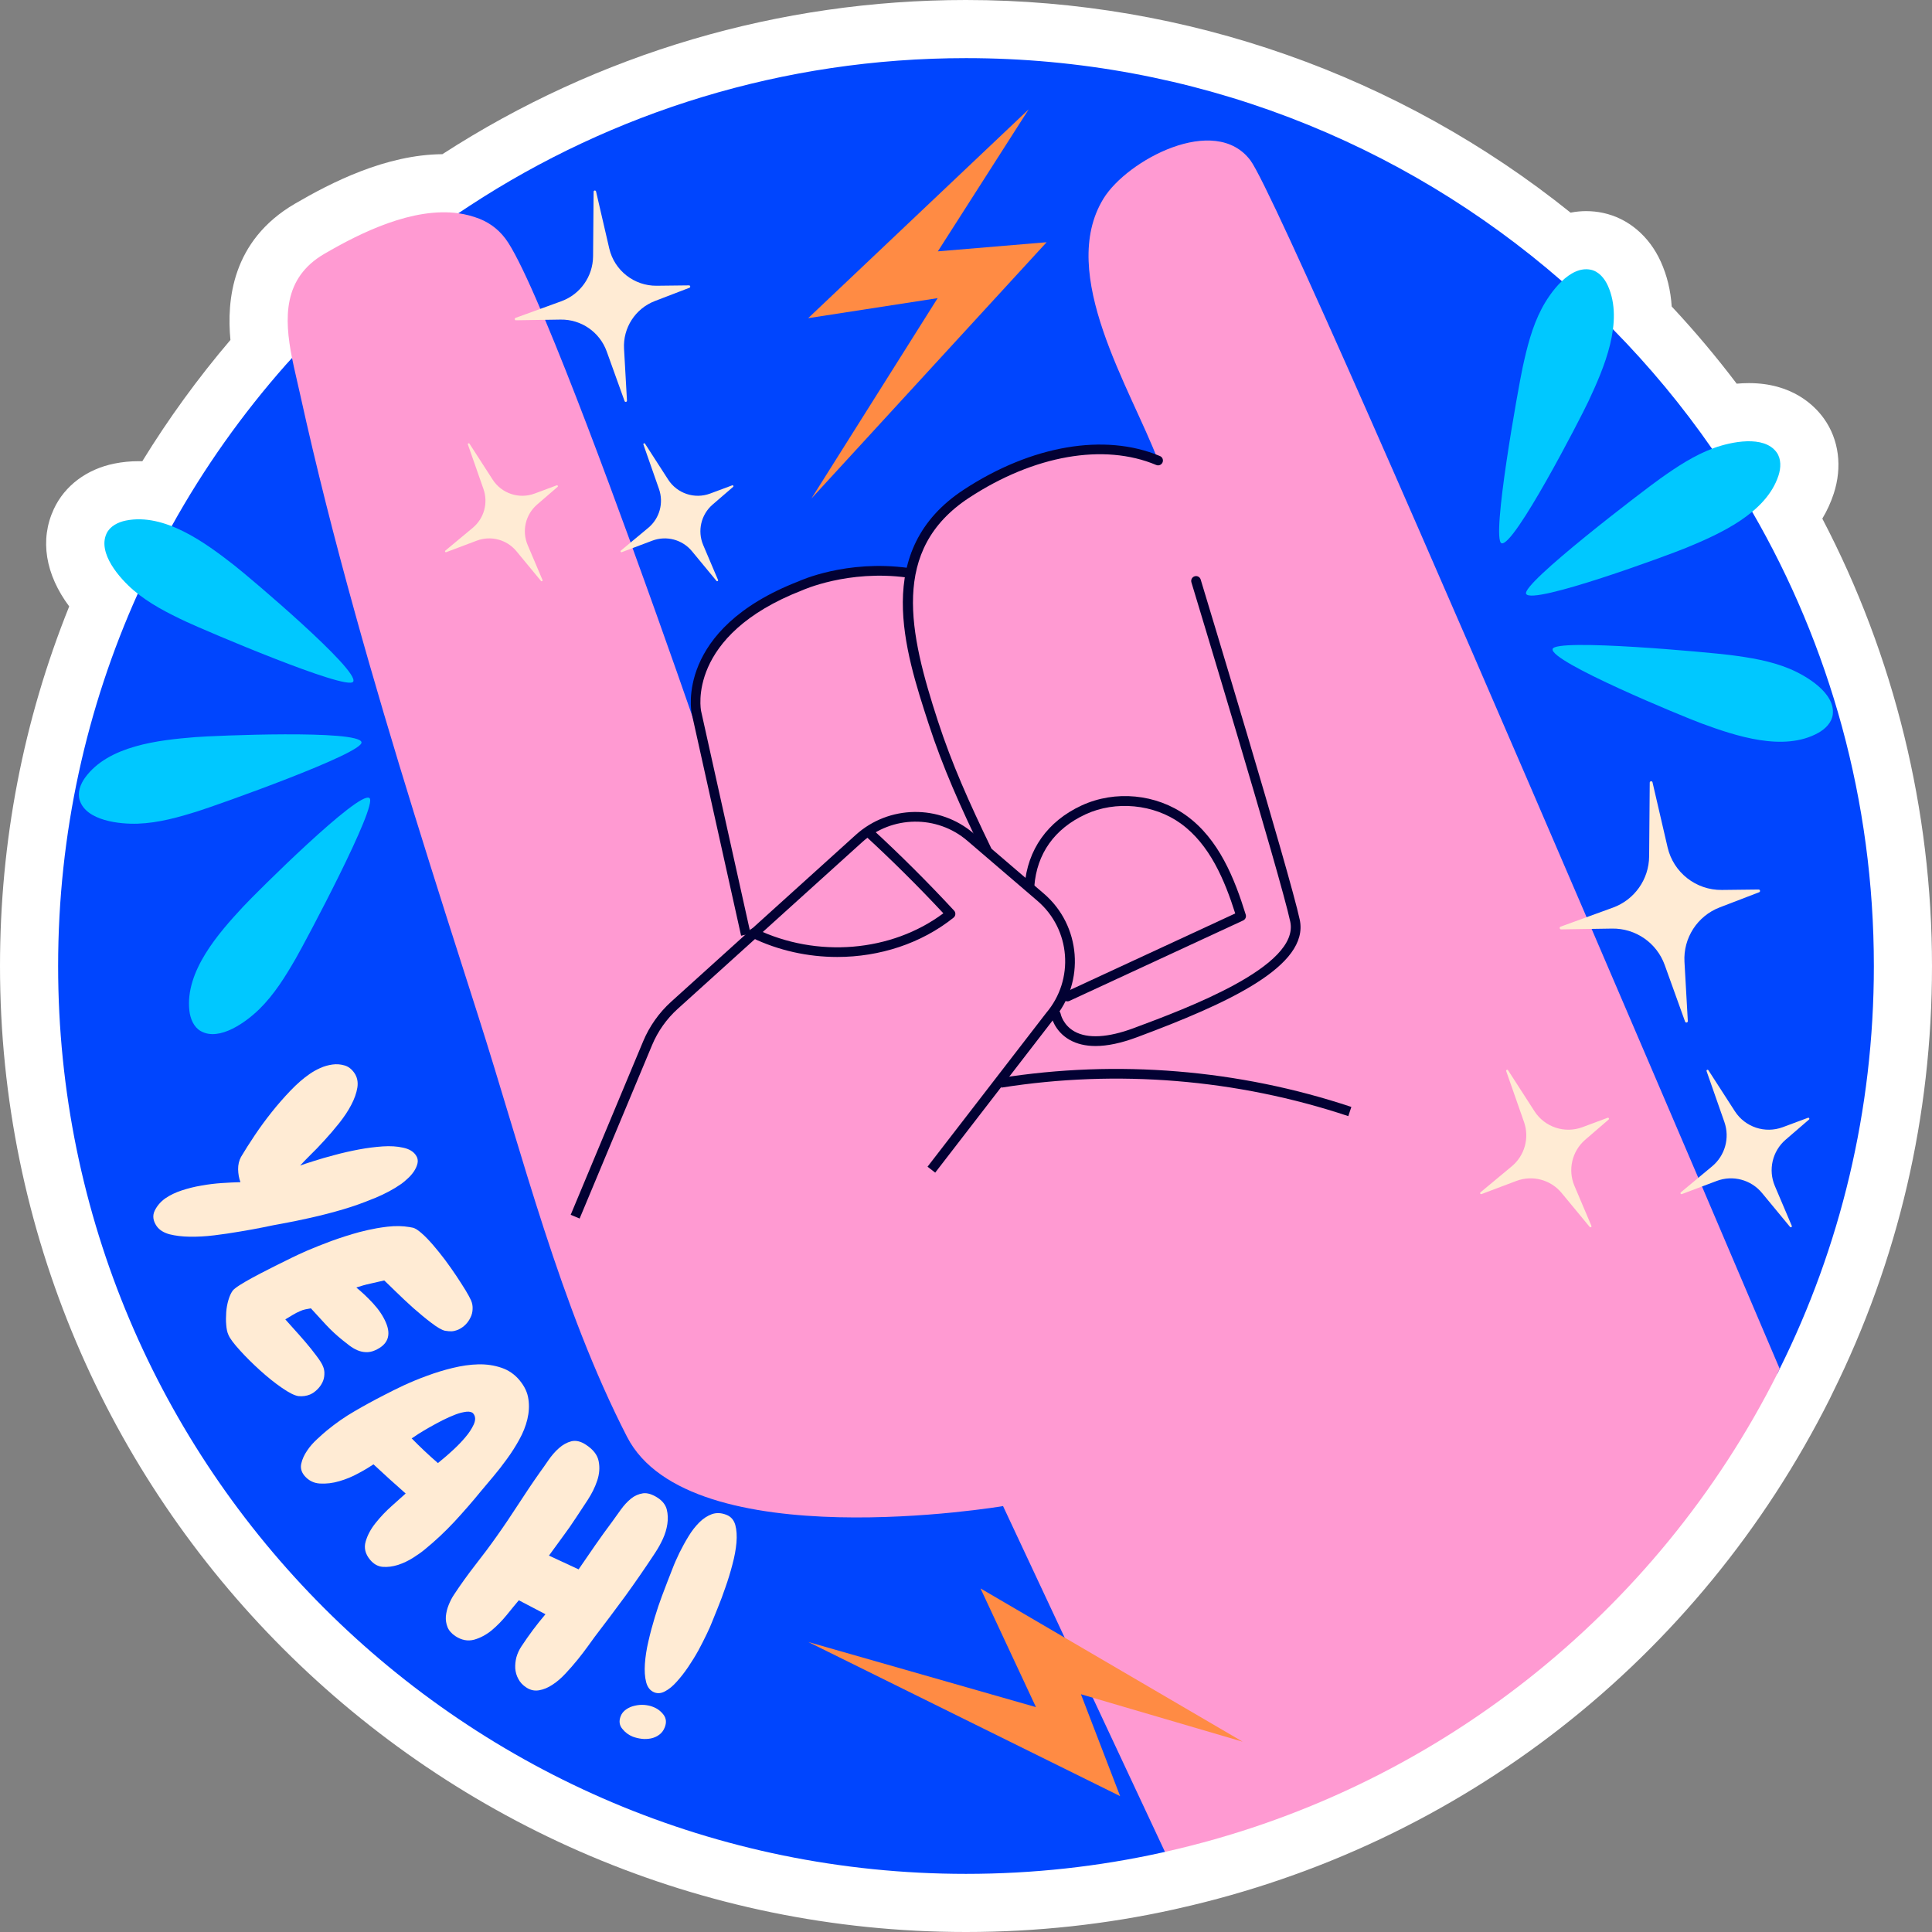 <!--?xml version="1.0" encoding="UTF-8"?-->
<!-- Generator: Adobe Illustrator 25.3.1, SVG Export Plug-In . SVG Version: 6.00 Build 0)  -->
<svg xmlns="http://www.w3.org/2000/svg" xmlns:xlink="http://www.w3.org/1999/xlink" version="1.1" id="Capa_1" x="0px" y="0px" viewBox="0 0 512 512" style="enable-background:new 0 0 512 512;" xml:space="preserve" width="512" height="512">
<rect x="0" y="0" width="512" height="512" fill="#808080" stroke="none"/>
<g>
	<path style="fill: rgb(255, 255, 255); transform-origin: center center; animation: 1.2s ease-out 0.5s infinite alternate forwards running waveEffect;" d="M255.987,512C114.836,512,0.001,397.165,0.001,256.014c0-33.015,6.163-65.026,18.338-95.31   c-6.299-8.437-7.863-17.647-4.076-25.797c2.869-6.182,8.717-10.577,16.042-12.053c2.095-0.423,4.263-0.635,6.441-0.635   c0.322,0,0.645,0.004,0.968,0.014c6.912-11.253,14.731-22.02,23.355-32.148c-0.995-10.398,0.311-26.292,17.069-36.086   c9.582-5.594,24.017-13.011,39.102-13.14C158.561,14.132,206.52,0,255.987,0c58.391,0,114.894,19.941,160.231,56.352   c1.525-0.297,2.92-0.403,4.136-0.403c1.491,0,2.985,0.157,4.443,0.466c6.674,1.42,12.261,6.138,15.335,12.944   c1.654,3.667,2.618,7.635,2.883,11.862c6.098,6.524,11.859,13.367,17.223,20.459c1.052-0.095,2.134-0.151,3.232-0.151   c11.47,0,17.395,5.904,19.908,9.422c3.961,5.546,4.898,12.8,2.57,19.896c-0.75,2.287-1.757,4.487-3.015,6.593   c19.045,36.407,29.066,77.17,29.066,118.571c0,39.819-8.894,77.945-26.436,113.327c-0.216,0.471-0.446,0.943-0.681,1.414   c-34.724,69.055-97.62,118.205-172.649,135.012c-0.236,0.058-0.95,0.218-1.076,0.246C293.223,509.987,274.662,512,255.987,512z"></path>
	<g>
		<path style="fill: rgb(0, 69, 254); transform-origin: center center; animation: 1.2s ease-out 0.6s infinite alternate forwards running waveEffect;" d="M496.594,256.013c0,38.334-8.961,74.562-24.957,106.734c-0.18,0.411-0.385,0.822-0.591,1.232    l-63.704,56.968l-98.618,69.819c-0.308,0.077-0.591,0.128-0.899,0.205c-16.689,3.697-34.046,5.623-51.839,5.623    c-132.872,0-240.582-107.71-240.582-240.582c0-35.15,7.549-68.554,21.105-98.672c2.747-6.111,5.751-12.068,8.986-17.896    c8.525-15.38,18.718-29.732,30.298-42.827c0.513-0.59,1.027-1.156,1.592-1.746c13.043-14.507,27.858-27.422,44.085-38.359    c1.001-0.668,2.003-1.335,3.03-2.003c37.795-24.726,82.958-39.104,131.486-39.104c60.441,0,115.643,22.287,157.906,59.08    c4.698,4.083,9.217,8.319,13.556,12.761c9.629,9.782,18.435,20.386,26.266,31.684c3.775,5.418,7.318,10.964,10.63,16.689    C484.86,171.027,496.594,212.159,496.594,256.013z"></path>
		<g>
			<path style="fill: rgb(255, 154, 210); transform-origin: center center; animation: 1.2s ease-out 0.7s infinite alternate forwards running waveEffect;" d="M471.637,362.747c-0.18,0.411-0.385,0.822-0.591,1.232     c-31.941,63.522-91.174,110.894-162.322,126.787l-19.129-40.85l-7.446-15.919l-16.33-34.868c0,0-83.035,13.993-99.647-18.358     c-17.767-34.611-27.73-74.947-39.54-111.843c-11.169-34.893-22.774-71.122-32.685-106.965     c-5.264-18.975-10.142-38.077-14.378-57.308c-0.693-3.184-1.515-6.47-2.182-9.782c-2.08-10.553-2.413-21.183,8.524-27.576     c9.808-5.726,23.493-12.427,35.561-10.784c1.926,0.282,3.826,0.77,5.649,1.489c3.004,1.207,5.623,3.261,7.6,6.368     c2.157,3.389,5.11,9.577,8.473,17.485c0.437,0.95,0.847,1.9,1.258,2.901c6.881,16.33,15.303,38.796,22.672,59.003     c0.18,0.514,0.36,1.002,0.514,1.489c9.038,24.828,16.304,45.908,16.869,47.5c-0.077-0.462-0.411-2.542-0.18-5.546     c0.026-0.026,0.026-0.077,0-0.103c0.565-7.163,4.185-19.513,21.183-28.346c4.93-2.542,9.243-4.365,13.018-5.623     c0.026-0.026,0.026-0.026,0.051-0.026c15.688-5.289,21.901-1.335,21.901-1.335s3.492-19.231,27.088-27.986     c4.365-1.618,8.473-2.696,12.247-3.364c0.18-0.026,0.385-0.077,0.565-0.128c13.197-2.259,22.415,0.283,25.444,1.335     c0.026-0.026,0.051,0.026,0.051,0.026c0.231,0.051,0.437,0.154,0.668,0.257c0.128,0.025,0.231,0.077,0.359,0.128     c-7.241-19.077-26.754-49.426-14.455-69.427c6.29-10.193,29.527-22.62,38.924-10.116c5.443,7.241,48.707,106.58,89.095,200.579     c0.436,1.027,0.873,2.08,1.335,3.107c9.808,22.826,19.411,45.292,28.269,65.961c0.308,0.77,0.642,1.515,0.976,2.285     C458.646,332.219,465.629,348.626,471.637,362.747z"></path>
			<g>
				<g>
					<path style="fill: rgb(2, 1, 51); transform-origin: center center; animation: 1.2s ease-out 0.8s infinite alternate forwards running waveEffect;" d="M153.606,322.925l-2.369-0.989l19.216-46.001c1.654-3.96,4.21-7.574,7.394-10.451l48.92-44.214       c8.804-7.966,22.238-8.137,31.249-0.412l18.595,15.939c9.876,8.46,11.045,23.398,2.608,33.297l-31.38,40.665l-2.033-1.571       l31.419-40.713c7.562-8.872,6.519-22.186-2.285-29.73l-18.595-15.939c-8.031-6.887-20.008-6.721-27.856,0.366l-48.92,44.214       c-2.905,2.628-5.238,5.926-6.746,9.537L153.606,322.925z"></path>
				</g>
				<g>
					<path style="fill: rgb(2, 1, 51); transform-origin: center center; animation: 1.2s ease-out 0.9s infinite alternate forwards running waveEffect;" d="M357.313,295.784c-29.468-9.818-61.264-12.423-91.945-7.547l-0.404-2.535       c31.088-4.947,63.303-2.302,93.16,7.647L357.313,295.784z"></path>
				</g>
				<g>
					<path style="fill: rgb(2, 1, 51); transform-origin: center center; animation: 1.2s ease-out 1s infinite alternate forwards running waveEffect;" d="M196.4,247.977l-13.111-58.999c-0.049-0.226-4.446-22.204,28.322-34.91       c0.437-0.206,12.683-5.775,29.043-3.566l-0.344,2.545c-15.574-2.106-27.576,3.331-27.696,3.383       c-30.816,11.954-26.86,31.796-26.818,31.996l13.111,58.994L196.4,247.977z"></path>
				</g>
				<g>
					<path style="fill: rgb(2, 1, 51); transform-origin: center center; animation: 1.2s ease-out 1.1s infinite alternate forwards running waveEffect;" d="M261.461,226.476c-0.477,0-0.935-0.268-1.157-0.725c-5.811-12.022-10.448-22.379-14.189-33.861       c-6.345-19.48-15.036-46.164,9.296-62.123c17.913-11.746,37.352-15.078,51.992-8.907c0.654,0.273,0.96,1.026,0.685,1.681       c-0.276,0.653-1.03,0.961-1.681,0.683c-13.856-5.833-32.392-2.588-49.587,8.691c-20.955,13.743-15.865,35.837-8.262,59.182       c3.694,11.341,8.292,21.609,14.058,33.535c0.309,0.64,0.041,1.408-0.597,1.717       C261.839,226.433,261.648,226.476,261.461,226.476z"></path>
				</g>
				<g>
					<path style="fill: rgb(2, 1, 51); transform-origin: center center; animation: 1.2s ease-out 1.2s infinite alternate forwards running waveEffect;" d="M290.327,277.205c-2.65,0-4.944-0.545-6.867-1.634c-4.102-2.327-4.875-6.274-4.906-6.443       c-0.129-0.698,0.331-1.368,1.029-1.496c0.694-0.138,1.363,0.329,1.494,1.021c0.029,0.146,0.639,3.002,3.697,4.711       c3.461,1.927,8.849,1.631,15.572-0.866c14.32-5.328,44.12-16.416,41.585-28.247c-2.581-12.044-25.959-89.148-26.195-89.924       c-0.206-0.68,0.177-1.395,0.856-1.601c0.684-0.216,1.397,0.178,1.601,0.856c0.964,3.177,23.645,77.982,26.248,90.132       c2.638,12.305-19.203,22.261-43.199,31.188C297.12,276.437,293.472,277.205,290.327,277.205z"></path>
				</g>
				<g>
					<path style="fill: rgb(2, 1, 51); transform-origin: center center; animation: 1.2s ease-out 1.3s infinite alternate forwards running waveEffect;" d="M221.877,253.606c-7.741,0-15.565-1.691-22.721-5.155c-0.637-0.309-0.905-1.074-0.596-1.714       c0.31-0.635,1.078-0.903,1.714-0.595c16.201,7.835,35.992,6.154,49.725-4.111c-6.595-7.07-13.537-13.964-20.651-20.509       c-0.521-0.479-0.555-1.29-0.075-1.812c0.482-0.522,1.292-0.555,1.815-0.075c7.508,6.904,14.826,14.2,21.752,21.679       c0.242,0.264,0.364,0.612,0.338,0.969c-0.026,0.356-0.2,0.685-0.478,0.906C244.114,250.06,233.081,253.606,221.877,253.606z"></path>
				</g>
				<g>
					<path style="fill: rgb(2, 1, 51); transform-origin: center center; animation: 1.2s ease-out 1.4s infinite alternate forwards running waveEffect;" d="M282.877,265.372c-0.486,0-0.949-0.276-1.166-0.745c-0.299-0.642-0.019-1.405,0.625-1.704       l45.013-20.848c-2.783-8.774-6.727-18.268-14.435-23.837c-7.126-5.153-17.268-6.129-25.243-2.429       c-8.213,3.81-12.905,10.413-13.569,19.096c-0.054,0.705-0.65,1.23-1.378,1.182c-0.707-0.055-1.236-0.67-1.182-1.378       c0.728-9.527,6.072-17.066,15.05-21.23c8.928-4.146,19.851-3.092,27.825,2.675c8.636,6.242,12.792,16.765,15.718,26.234       c0.191,0.615-0.103,1.275-0.686,1.544l-46.035,21.32C283.241,265.332,283.058,265.372,282.877,265.372z"></path>
				</g>
			</g>
		</g>
		<g>
			<path style="fill: rgb(255, 235, 212); transform-origin: center center; animation: 1.2s ease-out 1.5s infinite alternate forwards running waveEffect;" d="M106.793,304.141c-1.568-0.356-3.358-0.463-5.346-0.332c-2.012,0.142-4.14,0.398-6.386,0.824     c-2.246,0.426-4.377,0.911-6.418,1.467c-2.029,0.521-3.874,1.068-5.478,1.584c-1.638,0.504-2.839,0.912-3.635,1.21     c0.63-0.703,1.528-1.62,2.682-2.774c1.165-1.131,2.424-2.422,3.744-3.884c1.331-1.439,2.64-2.981,3.938-4.604     c1.275-1.612,2.356-3.215,3.183-4.811c0.851-1.607,1.39-3.149,1.63-4.603c0.229-1.478-0.039-2.803-0.838-3.929     c-0.709-0.998-1.572-1.666-2.59-1.945c-1.029-0.302-2.096-0.387-3.189-0.231c-1.093,0.156-2.177,0.45-3.252,0.939     c-1.075,0.489-1.99,1.016-2.779,1.567c-1.671,1.147-3.357,2.615-5.084,4.415c-1.703,1.789-3.362,3.671-4.941,5.657     c-1.58,1.986-3.08,4.02-4.489,6.124c-1.409,2.103-2.643,4.038-3.68,5.791c-0.508,0.957-0.777,2.055-0.761,3.273     c0.028,1.241,0.229,2.369,0.616,3.408c-1.47,0.024-3.102,0.126-4.93,0.237c-1.793,0.122-3.6,0.337-5.408,0.666     c-1.796,0.295-3.548,0.74-5.221,1.289c-1.65,0.538-3.107,1.24-4.349,2.095c-1.254,0.889-2.2,2-2.828,3.3     c-0.617,1.323-0.419,2.681,0.537,4.073c0.72,1.021,1.858,1.727,3.402,2.152c1.556,0.391,3.344,0.612,5.353,0.642     c2.009,0.03,4.181-0.076,6.494-0.363c2.313-0.287,4.58-0.61,6.813-1.002c2.222-0.358,4.283-0.752,6.184-1.126     c1.912-0.408,3.502-0.718,4.791-0.94c2.257-0.403,4.825-0.927,7.706-1.574c2.88-0.646,5.774-1.384,8.692-2.249     c2.722-0.798,5.32-1.736,7.815-2.767c0.196-0.066,0.393-0.132,0.578-0.221c2.681-1.12,4.995-2.349,6.91-3.699     c0.047-0.022,0.081-0.068,0.128-0.09c0,0,0,0,0.023-0.011c0.441-0.327,0.952-0.744,1.523-1.275     c0.663-0.576,1.212-1.211,1.705-1.904c0.481-0.716,0.837-1.457,1.009-2.224c0.172-0.767,0.022-1.493-0.439-2.154     C109.523,305.135,108.374,304.463,106.793,304.141z"></path>
			<path style="fill: rgb(255, 235, 212); transform-origin: center center; animation: 1.2s ease-out 1.6s infinite alternate forwards running waveEffect;" d="M124.835,344.62c-0.282-0.642-0.77-1.541-1.464-2.696c-0.719-1.155-1.515-2.414-2.439-3.8     c-0.924-1.387-1.926-2.799-3.004-4.262c-1.104-1.438-2.157-2.773-3.209-3.98c-1.053-1.207-2.029-2.234-2.979-3.055     c-0.924-0.822-1.694-1.309-2.285-1.463c-0.308-0.077-0.642-0.128-0.95-0.18c-0.026,0-0.026,0-0.026,0     c-1.772-0.308-3.672-0.334-5.752-0.103c-0.95,0.103-1.9,0.257-2.85,0.411c-1.54,0.283-3.107,0.616-4.647,1.027     c-2.542,0.693-5.007,1.489-7.42,2.362c-2.414,0.898-4.519,1.746-6.342,2.516c-0.488,0.231-1.258,0.565-2.336,1.053     c-1.079,0.513-2.285,1.078-3.646,1.772c-1.387,0.667-2.824,1.386-4.314,2.156c-1.515,0.771-2.927,1.489-4.236,2.208     c-1.335,0.719-2.465,1.387-3.441,2.003c-0.95,0.616-1.566,1.104-1.823,1.438c-0.436,0.616-0.822,1.412-1.13,2.465     c-0.308,1.027-0.514,2.131-0.591,3.261c-0.077,1.155-0.102,2.259,0,3.338c0.077,1.053,0.257,1.951,0.565,2.619     c0.411,1.001,1.438,2.362,3.03,4.108c1.592,1.772,3.389,3.544,5.341,5.315c1.951,1.772,3.903,3.338,5.803,4.647     c1.926,1.335,3.415,2.08,4.442,2.208c1.104,0.103,2.131-0.051,3.055-0.437c0.693-0.308,1.309-0.745,1.874-1.309     c0.591-0.565,1.027-1.181,1.361-1.849c0.334-0.668,0.514-1.387,0.539-2.157c0.051-0.77-0.077-1.54-0.411-2.259     c-0.257-0.642-0.847-1.566-1.746-2.747c-0.873-1.181-1.849-2.388-2.901-3.62c-1.079-1.258-2.106-2.414-3.107-3.518     c-1.001-1.13-1.72-1.926-2.182-2.439c0.642-0.385,1.309-0.796,1.951-1.181c0.642-0.385,1.31-0.745,2.003-1.027     c0.436-0.205,0.899-0.36,1.412-0.462c0.513-0.103,0.976-0.18,1.412-0.257c1.335,1.463,2.67,2.927,4.031,4.391     c1.361,1.464,2.799,2.773,4.313,4.005c0.617,0.488,1.258,0.976,1.9,1.489c0.667,0.488,1.335,0.899,2.054,1.207     c0.719,0.308,1.463,0.488,2.234,0.514c0.771,0.051,1.592-0.103,2.414-0.462c3.44-1.489,4.416-3.98,2.901-7.446     c-0.744-1.72-1.874-3.389-3.364-5.007c-1.515-1.643-3.004-3.03-4.442-4.211c1.233-0.411,2.465-0.77,3.697-1.027     c1.258-0.282,2.491-0.565,3.697-0.847c0.591,0.539,1.592,1.54,3.03,2.927c1.413,1.387,2.953,2.824,4.596,4.314     c1.669,1.463,3.261,2.798,4.827,3.98c1.566,1.207,2.773,1.9,3.62,2.106c0.693,0.128,1.284,0.154,1.797,0.154     c0.514-0.026,1.104-0.18,1.746-0.437c0.719-0.334,1.361-0.77,1.926-1.335c0.54-0.539,0.976-1.181,1.31-1.875     c0.36-0.693,0.539-1.438,0.565-2.234C125.297,346.109,125.143,345.339,124.835,344.62z"></path>
			<path style="fill: rgb(255, 235, 212); transform-origin: center center; animation: 1.2s ease-out 1.7s infinite alternate forwards running waveEffect;" d="M140.035,370.81c-0.231-1.746-1.001-3.389-2.311-4.981c-1.31-1.592-2.927-2.722-4.853-3.363     c-1.9-0.642-3.954-0.95-6.111-0.899c-2.182,0.051-4.442,0.385-6.778,0.95c-2.337,0.565-4.596,1.258-6.804,2.08     c-2.208,0.796-4.288,1.669-6.239,2.568c-1.951,0.924-3.62,1.746-5.033,2.491c-2.67,1.361-5.315,2.799-7.908,4.313     c-2.619,1.515-5.084,3.235-7.446,5.187c-0.693,0.565-1.541,1.335-2.542,2.259c-1.001,0.924-1.9,1.926-2.644,3.055     c-0.745,1.104-1.258,2.208-1.515,3.364c-0.282,1.155,0,2.234,0.822,3.235c1.053,1.258,2.413,1.977,4.083,2.08     c1.694,0.103,3.415-0.103,5.16-0.616c1.772-0.513,3.466-1.207,5.084-2.105c1.644-0.873,2.953-1.669,3.98-2.362     c2.747,2.568,5.597,5.161,8.524,7.728c-0.899,0.822-2.157,1.926-3.697,3.312c-1.566,1.387-2.978,2.876-4.262,4.493     c-1.284,1.592-2.157,3.235-2.645,4.93c-0.488,1.669-0.103,3.286,1.155,4.802c0.95,1.155,2.08,1.797,3.364,1.9     c1.309,0.103,2.645-0.077,4.057-0.513c1.386-0.462,2.722-1.078,4.005-1.9c1.258-0.796,2.311-1.541,3.132-2.234     c2.773-2.259,5.392-4.724,7.831-7.344c2.439-2.644,4.775-5.315,7.01-8.062c0.95-1.13,2.054-2.414,3.261-3.877     c1.232-1.464,2.439-3.004,3.62-4.647c1.181-1.617,2.285-3.338,3.261-5.109c1.001-1.797,1.72-3.595,2.157-5.418     C140.189,374.301,140.292,372.53,140.035,370.81z M125.554,377.485c-0.539,1.155-1.284,2.311-2.26,3.44     c-0.975,1.155-2.003,2.208-3.081,3.209c-1.078,1.001-1.875,1.695-2.362,2.105l-1.797,1.489c-2.388-2.054-4.699-4.237-6.958-6.547     c0.385-0.231,0.976-0.616,1.797-1.181c0.847-0.539,1.797-1.104,2.876-1.72c1.104-0.616,2.259-1.258,3.466-1.874     c1.232-0.616,2.388-1.13,3.466-1.541c1.078-0.411,2.054-0.642,2.927-0.745c0.847-0.077,1.464,0.077,1.797,0.488     C126.042,375.354,126.068,376.304,125.554,377.485z"></path>
			<path style="fill: rgb(255, 235, 212); transform-origin: center center; animation: 1.2s ease-out 1.8s infinite alternate forwards running waveEffect;" d="M176.7,400.029c-0.308-1.207-1.104-2.234-2.336-3.056c-1.489-0.975-2.799-1.386-3.954-1.232     c-1.181,0.18-2.234,0.642-3.184,1.412c-0.976,0.796-1.849,1.746-2.67,2.876c-0.796,1.129-1.566,2.182-2.285,3.184     c-1.541,2.054-3.055,4.159-4.519,6.265c-1.438,2.105-2.927,4.262-4.416,6.419l-7.857-3.646c1.232-1.694,2.465-3.363,3.672-5.032     c1.233-1.643,2.439-3.389,3.595-5.161c0.899-1.335,1.874-2.85,2.978-4.519c1.104-1.695,1.951-3.389,2.542-5.161     c0.59-1.771,0.719-3.466,0.385-5.135c-0.308-1.643-1.438-3.107-3.364-4.365c-1.387-0.924-2.67-1.207-3.877-0.924     c-1.181,0.308-2.285,0.924-3.286,1.823c-1.027,0.898-1.951,1.977-2.799,3.209c-0.847,1.233-1.592,2.311-2.259,3.21     c-1.977,2.798-3.877,5.648-5.726,8.499c-1.849,2.85-3.723,5.648-5.674,8.396c-1.849,2.619-3.774,5.186-5.751,7.703     c-1.951,2.516-3.826,5.11-5.597,7.806c-0.539,0.796-1.001,1.695-1.412,2.722c-0.411,1.001-0.642,2.003-0.745,3.004     c-0.077,1.001,0.077,1.951,0.437,2.876c0.36,0.899,1.053,1.695,2.08,2.388c1.644,1.079,3.286,1.386,4.955,0.95     c1.643-0.462,3.184-1.284,4.647-2.465c1.438-1.207,2.773-2.568,4.006-4.083c1.232-1.54,2.311-2.824,3.209-3.902l7.061,3.697     c-1.155,1.361-2.259,2.747-3.338,4.185c-1.078,1.438-2.08,2.901-3.055,4.365c-0.591,0.899-1.027,1.849-1.309,2.85     c-0.257,1.001-0.359,2.003-0.308,2.978c0.077,0.95,0.334,1.9,0.822,2.773c0.462,0.899,1.155,1.643,2.105,2.259     c1.078,0.719,2.208,0.95,3.389,0.745c1.207-0.205,2.388-0.693,3.569-1.489c1.207-0.77,2.337-1.772,3.466-2.978     c1.104-1.181,2.156-2.388,3.158-3.62c1.001-1.232,1.9-2.414,2.696-3.518c0.796-1.104,1.438-1.977,1.9-2.619     c2.722-3.543,5.392-7.112,8.036-10.707c2.619-3.62,5.161-7.292,7.6-10.989l0.565-0.873c0.617-0.95,1.233-2.054,1.823-3.338     c0.59-1.284,0.976-2.568,1.181-3.928C177.06,402.545,177.008,401.261,176.7,400.029z"></path>
			<path style="fill: rgb(255, 235, 212); transform-origin: center center; animation: 1.2s ease-out 1.9s infinite alternate forwards running waveEffect;" d="M194.858,404.112c-0.385-1.31-1.156-2.208-2.362-2.671c-1.361-0.539-2.619-0.591-3.826-0.18     c-1.181,0.436-2.311,1.155-3.338,2.182c-1.053,1.053-2.003,2.259-2.85,3.672c-0.873,1.412-1.669,2.876-2.413,4.365     c-0.719,1.489-1.361,2.927-1.874,4.288c-0.539,1.387-0.976,2.516-1.335,3.415c-0.359,0.899-0.847,2.182-1.463,3.851     c-0.642,1.695-1.258,3.543-1.874,5.572c-0.616,2.028-1.181,4.108-1.669,6.265c-0.513,2.157-0.822,4.185-0.95,6.059     c-0.128,1.875-0.026,3.492,0.334,4.879c0.36,1.361,1.078,2.259,2.182,2.696c0.873,0.334,1.849,0.257,2.85-0.308     c1.027-0.539,2.054-1.387,3.055-2.516c1.027-1.13,2.028-2.413,3.03-3.877c1.001-1.489,1.926-2.978,2.747-4.468     c0.796-1.489,1.515-2.901,2.157-4.237c0.642-1.309,1.104-2.388,1.412-3.184c0.385-0.95,0.898-2.234,1.566-3.877     c0.668-1.617,1.335-3.415,2.003-5.366c0.693-1.951,1.309-3.954,1.848-6.034c0.565-2.08,0.924-4.031,1.078-5.828     C195.32,407.013,195.217,405.447,194.858,404.112z M175.832,454.41c-0.719-0.95-1.643-1.643-2.799-2.08     c-0.693-0.282-1.489-0.437-2.336-0.514c-0.873-0.051-1.72,0.026-2.542,0.231c-0.822,0.18-1.566,0.513-2.234,0.976     c-0.667,0.462-1.155,1.053-1.438,1.797c-0.488,1.258-0.359,2.362,0.411,3.312c0.77,0.975,1.72,1.669,2.799,2.105     c0.77,0.282,1.54,0.462,2.362,0.565c0.847,0.103,1.643,0.051,2.465-0.103c0.822-0.18,1.541-0.488,2.183-0.976     c0.642-0.462,1.13-1.104,1.463-1.951C176.679,456.465,176.551,455.361,175.832,454.41z"></path>
		</g>
		<g>
			<g>
				<path style="fill: rgb(0, 200, 255); transform-origin: center center; animation: 1.2s ease-out 2s infinite alternate forwards running waveEffect;" d="M403.51,97.399c1.153-5.338,2.498-10.745,5.052-15.61c2.203-4.197,7.403-11.502,13.035-10.303      c2.086,0.444,3.618,2.272,4.496,4.216c4.321,9.569-1.053,21.917-5.122,30.604c-2.173,4.638-19.791,38.764-23.047,37.657      C395.094,143.001,402.434,102.379,403.51,97.399z"></path>
				<path style="fill: rgb(0, 200, 255); transform-origin: center center; animation: 1.2s ease-out 2.1s infinite alternate forwards running waveEffect;" d="M440.004,126.812c4.454-3.16,9.097-6.241,14.264-8.106c4.459-1.609,13.225-3.488,16.572,1.198      c1.239,1.736,1.135,4.119,0.471,6.145c-3.272,9.977-15.572,15.458-24.439,19.121c-4.734,1.955-40.769,15.239-42.423,12.224      C403.011,154.776,435.848,129.761,440.004,126.812z"></path>
				<path style="fill: rgb(0, 200, 255); transform-origin: center center; animation: 1.2s ease-out 2.2s infinite alternate forwards running waveEffect;" d="M458.332,173.566c5.417,0.691,10.92,1.567,15.986,3.693c4.371,1.835,12.095,6.388,11.384,12.102      c-0.263,2.116-1.953,3.8-3.815,4.841c-9.163,5.126-21.926,0.832-30.931-2.476c-4.808-1.766-40.32-16.389-39.496-19.729      C412.175,169.096,453.278,172.922,458.332,173.566z"></path>
			</g>
			<g>
				<path style="fill: rgb(0, 200, 255); transform-origin: center center; animation: 1.2s ease-out 2.3s infinite alternate forwards running waveEffect;" d="M78.328,254.104c-2.731,4.729-5.667,9.464-9.587,13.314c-3.382,3.321-10.568,8.684-15.563,5.819      c-1.85-1.061-2.749-3.271-2.989-5.39c-1.184-10.433,7.712-20.542,14.245-27.567c3.488-3.751,30.707-30.845,33.468-28.794      C100.3,213.267,80.877,249.692,78.328,254.104z"></path>
				<path style="fill: rgb(0, 200, 255); transform-origin: center center; animation: 1.2s ease-out 2.4s infinite alternate forwards running waveEffect;" d="M52.591,214.931c-5.207,1.645-10.57,3.157-16.061,3.35c-4.737,0.167-13.659-0.728-15.41-6.213      c-0.649-2.032,0.18-4.269,1.433-5.994c6.17-8.496,19.557-9.949,29.119-10.722c5.105-0.412,43.476-2.027,44.129,1.349      C96.368,199.635,57.449,213.396,52.591,214.931z"></path>
				<path style="fill: rgb(0, 200, 255); transform-origin: center center; animation: 1.2s ease-out 2.5s infinite alternate forwards running waveEffect;" d="M49.454,164.811c-4.945-2.315-9.916-4.834-14.087-8.409c-3.6-3.085-9.559-9.784-7.133-15.006      c0.899-1.934,3.023-3.019,5.113-3.441c10.293-2.076,21.128,5.92,28.688,11.826c4.036,3.153,33.367,27.945,31.561,30.872      C92.027,183.196,54.068,166.972,49.454,164.811z"></path>
			</g>
		</g>
		<g>
			<polygon style="fill: rgb(255, 139, 68); transform-origin: center center; animation: 1.2s ease-out 2.6s infinite alternate forwards running waveEffect;" points="272.613,28.972 214.172,84.317 248.483,79.01 215.039,132.103 277.369,64.193      248.543,66.609    "></polygon>
			<polygon style="fill: rgb(255, 139, 68); transform-origin: center center; animation: 1.2s ease-out 2.7s infinite alternate forwards running waveEffect;" points="329.327,461.572 259.843,420.948 274.537,452.404 214.208,435.148 296.844,475.991      286.46,448.992    "></polygon>
		</g>
		<g>
			<g>
				<path style="fill: rgb(255, 235, 212); transform-origin: center center; animation: 1.2s ease-out 2.8s infinite alternate forwards running waveEffect;" d="M413.581,245.571l13.854-5.038c5.724-2.081,9.552-7.499,9.602-13.589l0.162-19.535      c0.004-0.442,0.638-0.512,0.737-0.081l3.992,17.225c1.547,6.674,7.529,11.373,14.38,11.293l9.742-0.113      c0.417-0.005,0.527,0.573,0.138,0.722l-10.451,4.015c-5.919,2.274-9.692,8.111-9.334,14.442l0.887,15.676      c0.024,0.43-0.579,0.553-0.725,0.148l-5.402-15.008c-2.112-5.867-7.719-9.742-13.954-9.645l-13.497,0.211      C413.293,246.302,413.185,245.715,413.581,245.571z"></path>
				<path style="fill: rgb(255, 235, 212); transform-origin: center center; animation: 1.2s ease-out 2.9s infinite alternate forwards running waveEffect;" d="M392.344,315.979l8.291-6.895c3.425-2.849,4.72-7.525,3.248-11.73l-4.721-13.488      c-0.107-0.305,0.312-0.51,0.488-0.238l7.01,10.87c2.716,4.212,7.997,5.966,12.693,4.217l6.679-2.488      c0.285-0.106,0.504,0.264,0.274,0.463l-6.201,5.349c-3.512,3.03-4.665,7.982-2.852,12.251l4.489,10.572      c0.123,0.29-0.261,0.524-0.462,0.281l-7.432-8.995c-2.905-3.516-7.724-4.797-11.992-3.188l-9.239,3.484      C392.326,316.553,392.107,316.176,392.344,315.979z"></path>
				<path style="fill: rgb(255, 235, 212); transform-origin: center center; animation: 1.2s ease-out 3s infinite alternate forwards running waveEffect;" d="M445.443,315.979l8.291-6.895c3.425-2.849,4.72-7.525,3.249-11.73l-4.721-13.488      c-0.107-0.305,0.312-0.51,0.487-0.238l7.01,10.87c2.716,4.212,7.997,5.966,12.693,4.217l6.679-2.488      c0.286-0.106,0.505,0.264,0.274,0.463l-6.201,5.349c-3.512,3.03-4.665,7.982-2.852,12.251l4.489,10.572      c0.123,0.29-0.261,0.524-0.462,0.281l-7.432-8.995c-2.905-3.516-7.724-4.797-11.992-3.188l-9.239,3.484      C445.426,316.553,445.206,316.176,445.443,315.979z"></path>
			</g>
			<g>
				<path style="fill: rgb(255, 235, 212); transform-origin: center center; animation: 1.2s ease-out 3.1s infinite alternate forwards running waveEffect;" d="M136.624,84.244l12.137-4.413c5.014-1.823,8.367-6.569,8.411-11.904l0.142-17.113      c0.003-0.388,0.558-0.449,0.646-0.071l3.497,15.09c1.355,5.847,6.596,9.963,12.597,9.893l8.534-0.099      c0.365-0.004,0.462,0.502,0.121,0.633l-9.156,3.517c-5.185,1.992-8.49,7.105-8.176,12.651l0.777,13.732      c0.021,0.377-0.507,0.484-0.635,0.129l-4.733-13.147c-1.85-5.139-6.762-8.534-12.223-8.449l-11.824,0.185      C136.372,84.884,136.277,84.37,136.624,84.244z"></path>
				<path style="fill: rgb(255, 235, 212); transform-origin: center center; animation: 1.2s ease-out 3.2s infinite alternate forwards running waveEffect;" d="M118.019,145.922l7.263-6.041c3-2.495,4.135-6.592,2.845-10.275l-4.136-11.816      c-0.094-0.268,0.273-0.447,0.427-0.209l6.141,9.523c2.379,3.689,7.005,5.227,11.119,3.694l5.851-2.179      c0.25-0.093,0.442,0.231,0.24,0.406l-5.433,4.686c-3.077,2.654-4.087,6.992-2.499,10.732l3.932,9.261      c0.108,0.254-0.229,0.459-0.405,0.246l-6.51-7.879c-2.545-3.08-6.766-4.202-10.505-2.792l-8.094,3.052      C118.004,146.425,117.812,146.095,118.019,145.922z"></path>
				<path style="fill: rgb(255, 235, 212); transform-origin: center center; animation: 1.2s ease-out 3.3s infinite alternate forwards running waveEffect;" d="M164.535,145.922l7.263-6.041c3-2.495,4.135-6.592,2.846-10.275l-4.136-11.816      c-0.094-0.268,0.273-0.447,0.427-0.209l6.141,9.523c2.379,3.689,7.005,5.227,11.119,3.694l5.851-2.179      c0.25-0.093,0.442,0.231,0.24,0.406l-5.432,4.686c-3.077,2.654-4.087,6.992-2.499,10.732l3.932,9.261      c0.108,0.254-0.229,0.459-0.405,0.246l-6.51-7.879c-2.545-3.08-6.766-4.202-10.505-2.792l-8.094,3.052      C164.52,146.425,164.328,146.095,164.535,145.922z"></path>
			</g>
		</g>
	</g>
</g>















<style>
      @keyframes zoomIn {
        0% {
          transform: scale(0);
          opacity: 0;
        }
        100% {
          transform: scale(1);
          opacity: 1;
        }
      }
      
      @keyframes popEffect {
        0% {
          transform: scale(0);
          opacity: 0;
        }
        70% {
          transform: scale(1.1);
          opacity: 1;
        }
        100% {
          transform: scale(1);
          opacity: 1;
        }
      }
      
      @keyframes waveEffect {
        0% {
          transform: translateY(10px);
          opacity: 0;
        }
        50% {
          transform: translateY(-5px);
        }
        100% {
          transform: translateY(0);
          opacity: 1;
        }
      }
      
      @keyframes glowEffect {
        0%, 100% {
          filter: drop-shadow(0 0 0px rgba(0, 168, 255, 0));
        }
        50% {
          filter: drop-shadow(0 0 4px rgba(0, 168, 255, 0.8));
        }
      }
    </style></svg>
